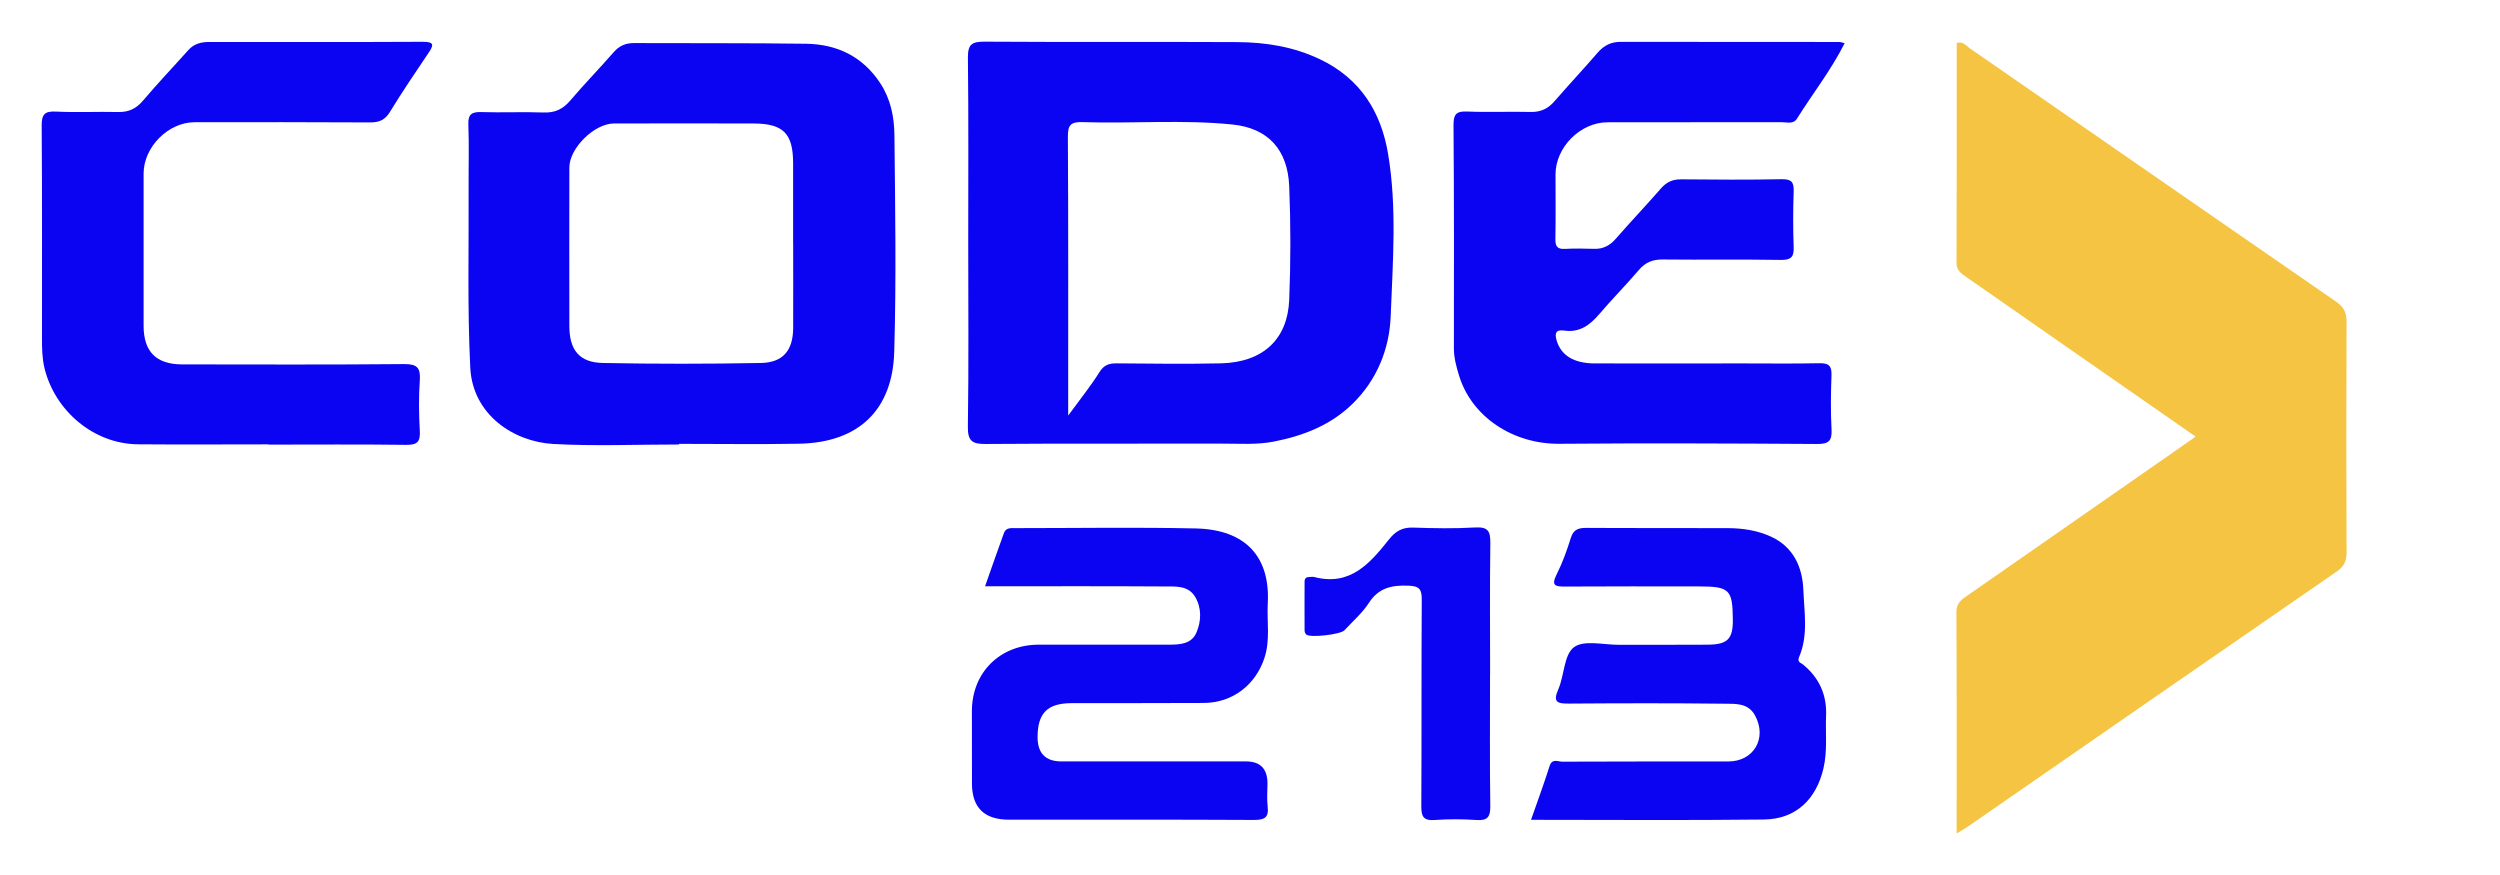 <svg width="120" height="42" viewBox="0 0 120 42" fill="none" xmlns="http://www.w3.org/2000/svg">
<path d="M93.919 39.998C93.919 36.367 93.928 32.872 93.907 29.377C93.907 28.943 94.154 28.78 94.44 28.582C97.834 26.222 101.225 23.863 104.617 21.5C104.858 21.332 105.096 21.16 105.388 20.956C102.906 19.229 100.468 17.535 98.034 15.841C96.815 14.992 95.596 14.144 94.38 13.295C94.139 13.126 93.91 12.987 93.913 12.615C93.928 9.096 93.922 5.578 93.922 2.065C94.223 1.967 94.366 2.192 94.532 2.307C100.394 6.358 106.25 10.421 112.117 14.469C112.484 14.72 112.635 14.98 112.635 15.43C112.618 19.123 112.621 22.819 112.635 26.512C112.635 26.92 112.525 27.183 112.174 27.426C106.264 31.497 100.367 35.587 94.467 39.67C94.33 39.765 94.184 39.845 93.928 40.001L93.919 39.998Z" fill="#F5C443"/>
<path d="M46.475 11.622C46.475 8.668 46.493 5.714 46.46 2.76C46.455 2.13 46.651 1.997 47.256 2C51.3 2.027 55.344 2 59.39 2.021C60.758 2.03 62.087 2.239 63.354 2.843C65.305 3.771 66.289 5.38 66.626 7.376C67.061 9.954 66.852 12.574 66.754 15.167C66.694 16.743 66.098 18.239 64.912 19.392C63.866 20.409 62.564 20.918 61.145 21.196C60.311 21.359 59.48 21.291 58.645 21.294C54.873 21.302 51.103 21.282 47.331 21.311C46.675 21.317 46.446 21.184 46.458 20.477C46.502 17.523 46.475 14.57 46.475 11.616V11.622ZM51.27 19.951C51.866 19.135 52.361 18.523 52.772 17.864C52.989 17.518 53.231 17.438 53.606 17.441C55.269 17.456 56.932 17.476 58.592 17.441C60.669 17.393 61.807 16.243 61.882 14.395C61.956 12.577 61.956 10.749 61.882 8.934C61.81 7.204 60.886 6.154 59.164 5.977C56.768 5.732 54.36 5.941 51.958 5.862C51.398 5.844 51.255 6.001 51.258 6.556C51.282 10.791 51.273 15.022 51.273 19.256C51.273 19.419 51.273 19.584 51.273 19.954L51.27 19.951Z" fill="#0A04F3"/>
<path d="M32.592 21.335C30.583 21.335 28.569 21.421 26.567 21.311C24.653 21.208 22.687 19.904 22.573 17.651C22.43 14.777 22.508 11.893 22.493 9.014C22.487 8.005 22.52 6.994 22.481 5.986C22.46 5.48 22.645 5.365 23.116 5.38C24.108 5.412 25.1 5.362 26.093 5.4C26.644 5.421 27.022 5.235 27.374 4.824C28.044 4.034 28.772 3.292 29.454 2.508C29.722 2.201 30.023 2.068 30.422 2.068C33.176 2.08 35.932 2.062 38.686 2.1C40.173 2.121 41.398 2.704 42.244 3.981C42.75 4.744 42.923 5.607 42.932 6.477C42.968 9.948 43.025 13.422 42.923 16.891C42.846 19.611 41.284 21.252 38.328 21.299C36.418 21.332 34.508 21.305 32.595 21.305C32.595 21.317 32.595 21.326 32.595 21.338L32.592 21.335ZM38.069 11.681C38.069 10.4 38.069 9.12 38.069 7.84C38.069 6.409 37.604 5.932 36.168 5.927C33.936 5.918 31.701 5.924 29.469 5.927C28.533 5.927 27.332 7.106 27.329 8.038C27.323 10.575 27.326 13.109 27.329 15.646C27.329 16.799 27.806 17.402 28.939 17.423C31.468 17.473 34.001 17.47 36.531 17.423C37.592 17.402 38.066 16.808 38.072 15.746C38.078 14.392 38.072 13.038 38.072 11.684L38.069 11.681Z" fill="#0A04F3"/>
<path d="M88.543 2.074C87.887 3.378 87.005 4.495 86.257 5.693C86.079 5.98 85.76 5.861 85.5 5.864C82.72 5.87 79.943 5.867 77.162 5.87C75.857 5.87 74.665 7.068 74.665 8.372C74.665 9.407 74.677 10.439 74.659 11.474C74.653 11.814 74.743 11.967 75.112 11.947C75.583 11.92 76.054 11.932 76.528 11.944C76.957 11.956 77.273 11.784 77.556 11.462C78.268 10.646 79.013 9.862 79.725 9.046C79.99 8.741 80.282 8.605 80.691 8.608C82.303 8.623 83.918 8.635 85.53 8.602C86.016 8.594 86.111 8.765 86.096 9.197C86.067 10.081 86.064 10.971 86.096 11.855C86.114 12.328 85.983 12.482 85.48 12.476C83.593 12.444 81.707 12.476 79.821 12.455C79.332 12.449 78.977 12.591 78.659 12.967C78.051 13.682 77.386 14.348 76.778 15.063C76.322 15.598 75.828 15.977 75.077 15.867C74.668 15.808 74.621 16.009 74.719 16.344C74.931 17.056 75.538 17.441 76.54 17.444C78.897 17.452 81.254 17.444 83.611 17.444C84.851 17.444 86.093 17.461 87.333 17.435C87.801 17.423 87.929 17.582 87.911 18.026C87.881 18.887 87.866 19.75 87.914 20.61C87.944 21.163 87.777 21.317 87.214 21.311C83.096 21.285 78.974 21.267 74.856 21.302C72.603 21.32 70.642 19.995 70.04 18.044C69.906 17.606 69.787 17.183 69.787 16.719C69.793 13.15 69.796 9.578 69.769 6.009C69.766 5.498 69.889 5.329 70.422 5.353C71.438 5.397 72.457 5.347 73.473 5.374C73.962 5.385 74.314 5.211 74.624 4.85C75.303 4.067 76.012 3.31 76.692 2.523C76.99 2.18 77.332 2.009 77.788 2.009C81.287 2.015 84.785 2.009 88.287 2.015C88.352 2.015 88.418 2.044 88.537 2.071L88.543 2.074Z" fill="#0A04F3"/>
<path d="M12.871 21.329C10.785 21.329 8.702 21.344 6.616 21.326C4.479 21.305 2.632 19.703 2.137 17.677C2.021 17.198 2.015 16.722 2.015 16.243C2.012 12.843 2.027 9.445 2 6.048C1.997 5.495 2.131 5.326 2.694 5.356C3.684 5.406 4.679 5.353 5.671 5.377C6.184 5.388 6.544 5.211 6.875 4.818C7.57 3.996 8.317 3.215 9.036 2.408C9.307 2.103 9.649 2.015 10.034 2.015C13.458 2.015 16.885 2.024 20.309 2.006C20.878 2.006 20.803 2.192 20.568 2.541C19.939 3.478 19.302 4.413 18.714 5.377C18.473 5.77 18.193 5.879 17.752 5.876C14.948 5.859 12.144 5.864 9.34 5.867C8.073 5.867 6.893 7.062 6.893 8.328C6.893 10.764 6.893 13.203 6.893 15.64C6.893 16.882 7.501 17.491 8.744 17.491C12.293 17.494 15.842 17.509 19.391 17.476C20.023 17.47 20.192 17.651 20.151 18.254C20.094 19.064 20.106 19.88 20.151 20.69C20.178 21.199 20.038 21.358 19.501 21.353C17.293 21.323 15.085 21.341 12.877 21.341C12.877 21.335 12.877 21.329 12.877 21.323L12.871 21.329Z" fill="#0A04F3"/>
<path d="M47.28 28.15C47.596 27.251 47.888 26.415 48.189 25.584C48.287 25.314 48.534 25.35 48.755 25.35C51.634 25.35 54.512 25.303 57.391 25.365C59.813 25.418 60.973 26.749 60.853 28.96C60.806 29.833 60.979 30.711 60.693 31.583C60.269 32.869 59.173 33.733 57.784 33.742C55.674 33.753 53.565 33.748 51.455 33.751C50.278 33.751 49.807 34.221 49.804 35.38C49.804 36.158 50.185 36.548 50.948 36.548C53.901 36.548 56.854 36.548 59.807 36.548C60.495 36.548 60.839 36.901 60.839 37.606C60.839 37.976 60.803 38.348 60.847 38.712C60.91 39.241 60.702 39.36 60.189 39.357C56.267 39.336 52.346 39.345 48.427 39.345C47.245 39.345 46.654 38.765 46.654 37.606C46.654 36.45 46.651 35.291 46.651 34.135C46.651 32.281 47.998 30.944 49.861 30.944C51.947 30.944 54.029 30.942 56.115 30.944C56.652 30.944 57.2 30.909 57.432 30.356C57.665 29.806 57.683 29.191 57.373 28.659C57.039 28.085 56.407 28.153 55.859 28.15C53.204 28.132 50.549 28.141 47.894 28.141H47.283L47.28 28.15Z" fill="#0A04F3"/>
<path d="M73.488 39.354C73.801 38.458 74.111 37.622 74.379 36.773C74.501 36.389 74.782 36.56 74.984 36.56C77.639 36.548 80.297 36.551 82.953 36.551C84.183 36.551 84.833 35.431 84.243 34.345C83.906 33.724 83.286 33.786 82.753 33.778C80.271 33.748 77.788 33.754 75.306 33.772C74.767 33.775 74.522 33.718 74.796 33.092C75.091 32.42 75.065 31.427 75.55 31.066C76.033 30.708 76.978 30.954 77.72 30.951C79.135 30.945 80.551 30.957 81.966 30.945C82.932 30.939 83.188 30.67 83.176 29.724C83.161 28.29 83.015 28.151 81.543 28.148C79.406 28.148 77.273 28.139 75.136 28.154C74.665 28.157 74.442 28.127 74.716 27.577C74.999 27.015 75.214 26.415 75.401 25.815C75.532 25.395 75.786 25.336 76.176 25.339C78.435 25.354 80.694 25.339 82.953 25.351C83.662 25.354 84.368 25.463 85.015 25.762C86.096 26.261 86.519 27.237 86.561 28.316C86.603 29.384 86.803 30.487 86.362 31.524C86.251 31.785 86.424 31.799 86.552 31.903C87.321 32.533 87.691 33.358 87.652 34.337C87.616 35.185 87.726 36.031 87.524 36.891C87.178 38.352 86.219 39.319 84.666 39.337C80.968 39.381 77.27 39.351 73.488 39.351V39.354Z" fill="#0A04F3"/>
<path d="M71.522 32.346C71.522 34.464 71.504 36.584 71.534 38.701C71.539 39.215 71.402 39.396 70.872 39.36C70.204 39.316 69.528 39.313 68.864 39.36C68.309 39.402 68.22 39.174 68.223 38.686C68.241 35.386 68.223 32.086 68.244 28.784C68.247 28.281 68.13 28.13 67.597 28.112C66.801 28.083 66.176 28.213 65.708 28.937C65.392 29.425 64.933 29.821 64.534 30.253C64.346 30.457 62.898 30.623 62.704 30.46C62.656 30.419 62.62 30.336 62.62 30.274C62.615 29.484 62.617 28.698 62.62 27.908C62.62 27.758 62.71 27.695 62.853 27.695C62.928 27.695 63.005 27.678 63.077 27.695C64.808 28.151 65.758 27.039 66.664 25.901C66.986 25.492 67.314 25.306 67.838 25.324C68.831 25.359 69.826 25.377 70.815 25.318C71.438 25.283 71.542 25.513 71.536 26.066C71.507 28.16 71.525 30.253 71.525 32.346H71.522Z" fill="#0A04F3"/>
</svg>